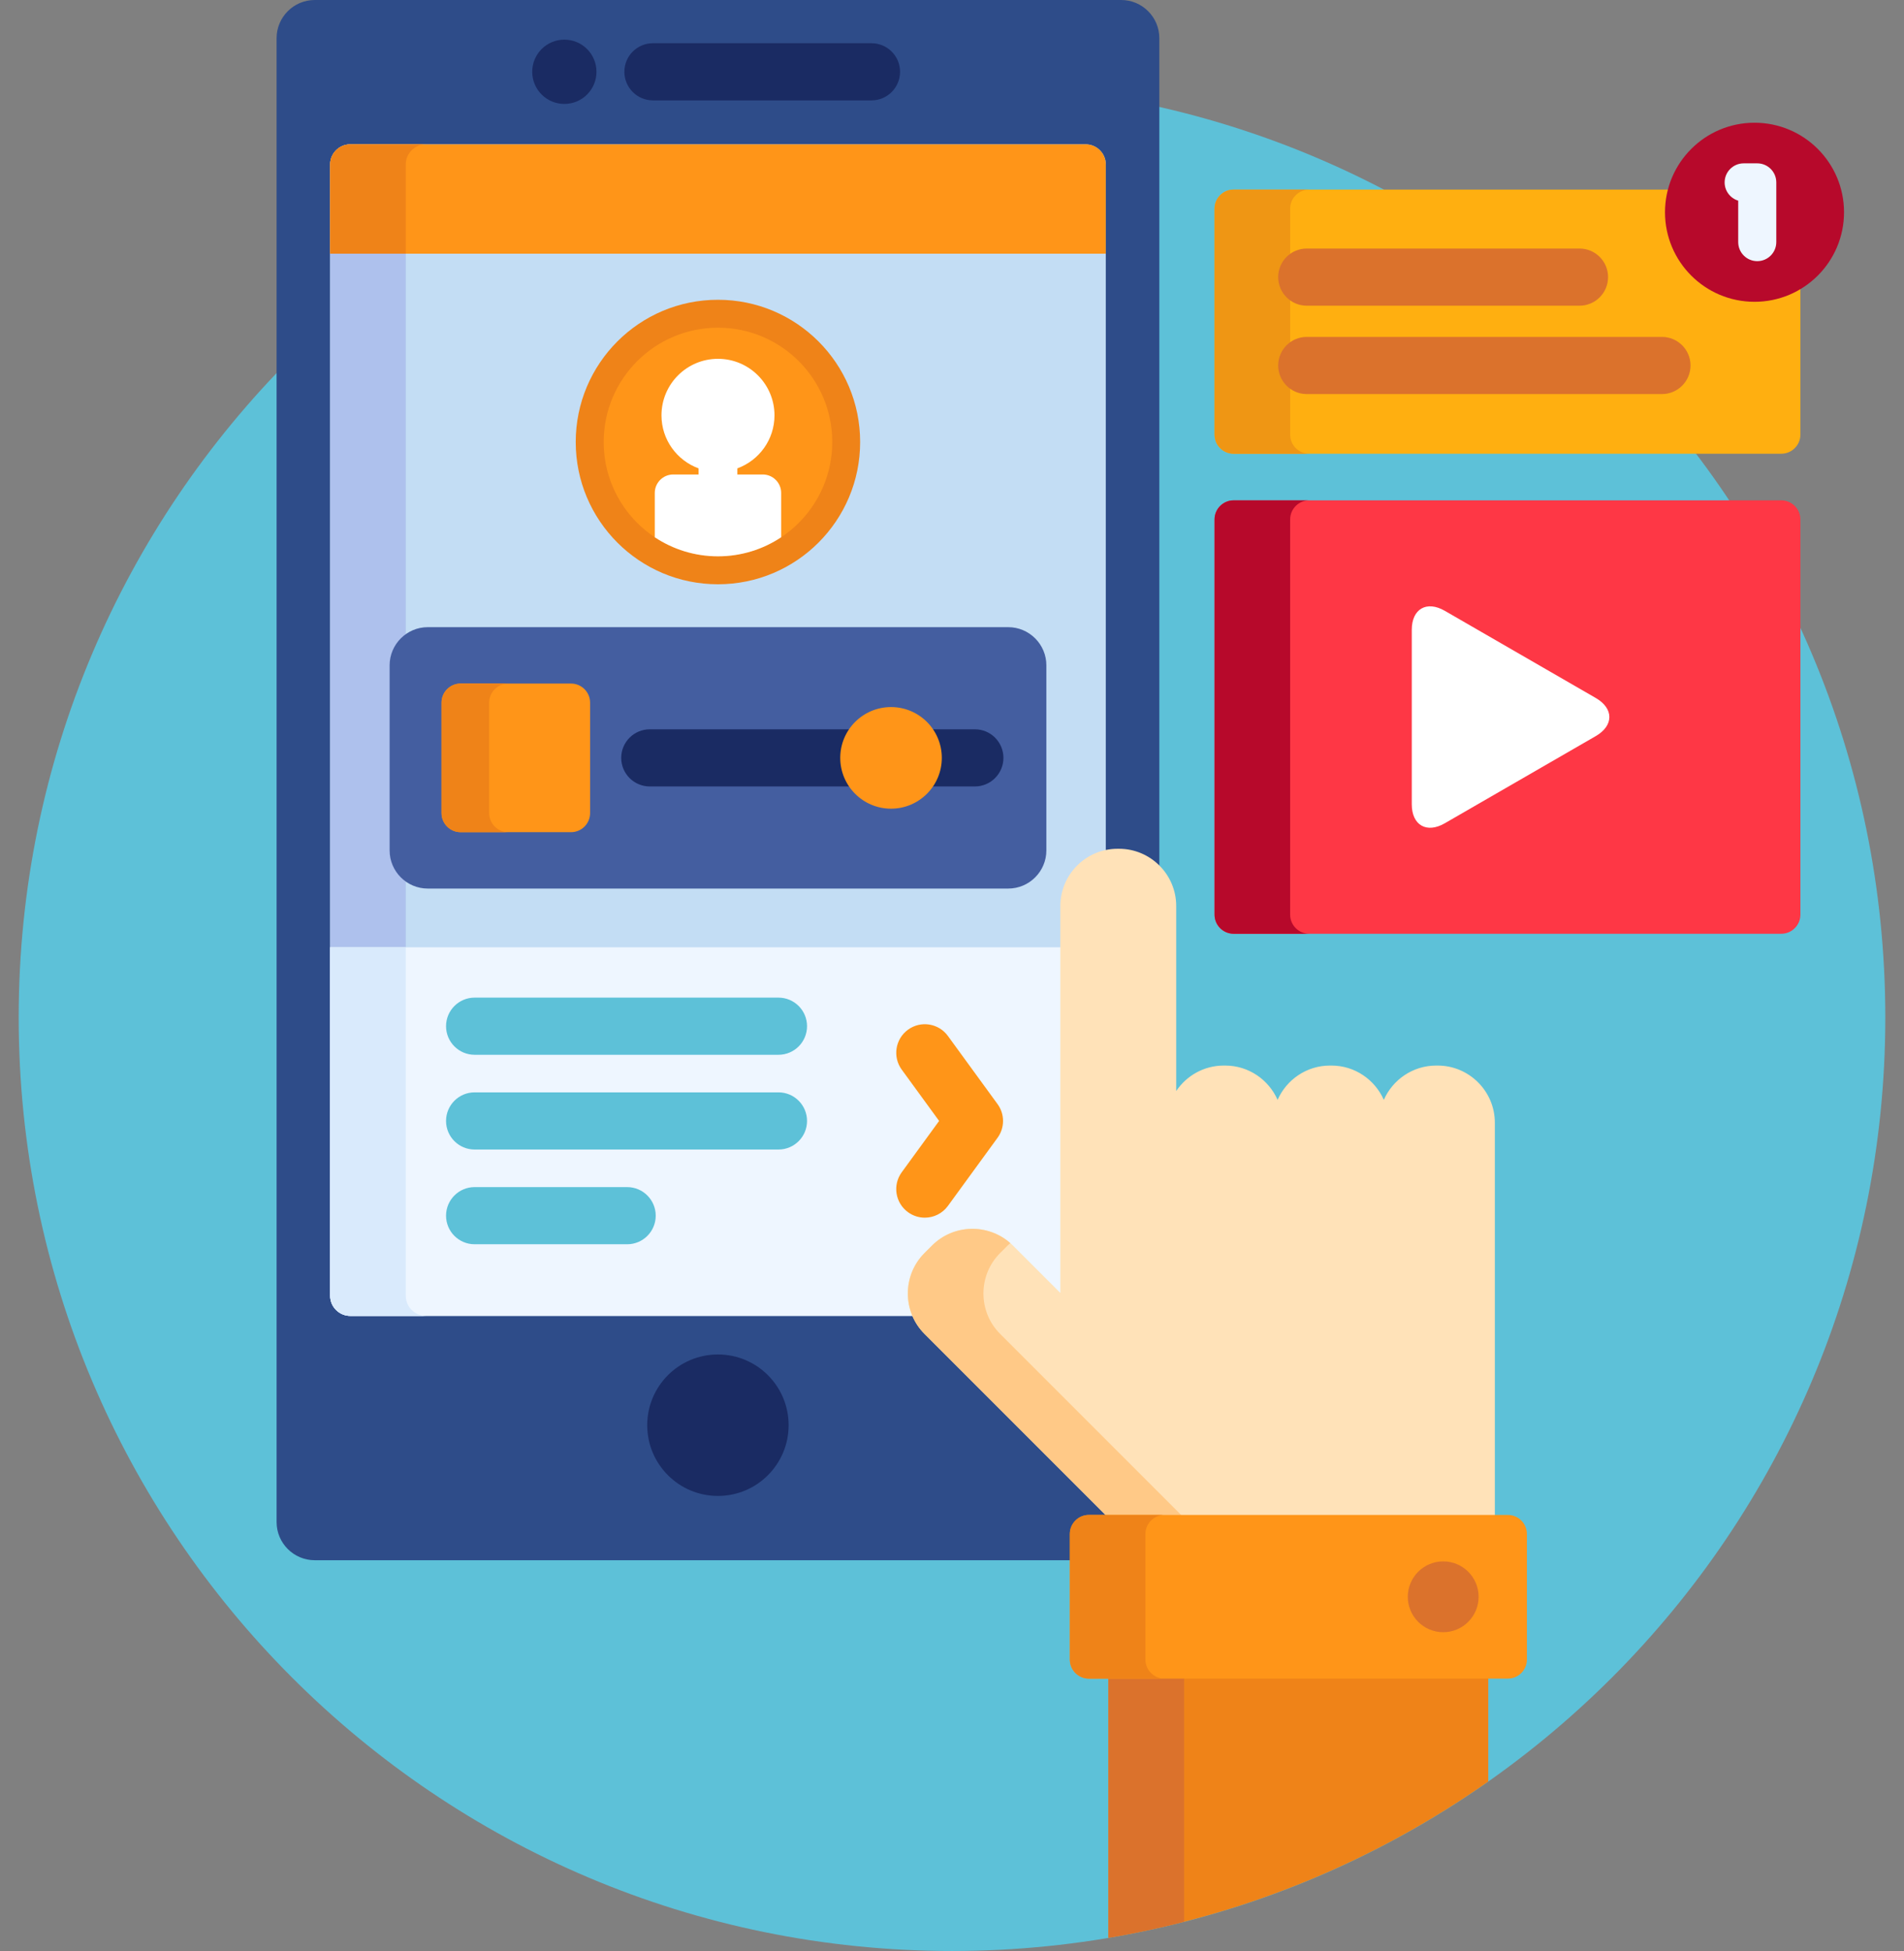 <svg xmlns="http://www.w3.org/2000/svg" width="82" height="84" viewBox="0 0 82 84" fill="none"><rect x="0" y="0" width="82" height="84" fill="#808080" stroke="none"/><g id="Mobile app"><path id="Vector" d="M41 84C63.199 84 81.195 66.004 81.195 43.805C81.195 21.605 63.199 3.609 41 3.609C18.801 3.609 0.805 21.605 0.805 43.805C0.805 66.004 18.801 84 41 84Z" fill="#5DC1D8"/><path id="Vector_2" d="M46.239 66.046C46.239 65.684 46.534 65.39 46.896 65.39H47.612C47.679 65.39 47.739 65.35 47.764 65.289C47.789 65.227 47.775 65.157 47.728 65.11L39.933 57.315C39.502 56.883 39.264 56.306 39.264 55.691C39.264 55.075 39.502 54.499 39.933 54.067L40.259 53.741C40.691 53.309 41.268 53.071 41.883 53.071C42.499 53.071 43.075 53.309 43.507 53.741L45.55 55.784C45.582 55.816 45.624 55.832 45.666 55.832C45.688 55.832 45.709 55.828 45.729 55.82C45.791 55.795 45.83 55.735 45.83 55.668V39.005C45.83 37.738 46.861 36.708 48.127 36.708H48.196C48.888 36.708 49.508 37.017 49.929 37.503V1.641C49.929 0.738 49.191 0 48.289 0H13.553C12.65 0 11.912 0.738 11.912 1.641V65.535C11.912 66.438 12.65 67.176 13.553 67.176H46.239L46.239 66.046Z" fill="#2E4C89"/><path id="Vector_3" d="M39.264 55.691C39.264 55.075 39.502 54.498 39.933 54.067L40.259 53.741C40.691 53.309 41.268 53.071 41.883 53.071C42.499 53.071 43.075 53.309 43.507 53.741L45.55 55.784C45.582 55.816 45.624 55.832 45.666 55.832C45.688 55.832 45.709 55.828 45.729 55.82C45.791 55.795 45.831 55.735 45.831 55.668V39.005C45.831 37.912 46.599 36.996 47.623 36.766V7.079C47.623 6.603 47.233 6.214 46.757 6.214H15.085C14.609 6.214 14.219 6.603 14.219 7.079V55.79C14.219 56.267 14.609 56.656 15.085 56.656H39.476C39.339 56.358 39.264 56.031 39.264 55.691Z" fill="#C3DDF4"/><path id="Vector_4" d="M17.475 55.791V7.079C17.475 6.603 17.864 6.214 18.34 6.214H15.085C14.609 6.214 14.219 6.603 14.219 7.079V55.79C14.219 56.267 14.609 56.656 15.085 56.656H18.34C17.864 56.656 17.475 56.267 17.475 55.791Z" fill="#AEC1ED"/><g id="Group"><path id="Vector_5" d="M30.919 64.408C32.601 64.408 33.964 63.044 33.964 61.362C33.964 59.681 32.601 58.317 30.919 58.317C29.237 58.317 27.874 59.681 27.874 61.362C27.874 63.044 29.237 64.408 30.919 64.408Z" fill="#1A2B63"/><path id="Vector_6" d="M37.532 4.322H28.12C27.441 4.322 26.89 3.771 26.89 3.091C26.89 2.411 27.441 1.861 28.12 1.861H37.532C38.212 1.861 38.763 2.411 38.763 3.091C38.763 3.771 38.212 4.322 37.532 4.322Z" fill="#1A2B63"/><path id="Vector_7" d="M24.305 4.475C25.07 4.475 25.689 3.855 25.689 3.091C25.689 2.327 25.07 1.707 24.305 1.707C23.541 1.707 22.921 2.327 22.921 3.091C22.921 3.855 23.541 4.475 24.305 4.475Z" fill="#1A2B63"/></g><path id="Vector_8" d="M46.757 6.214H15.085C14.609 6.214 14.219 6.603 14.219 7.079V10.922H47.623V7.079C47.623 6.603 47.233 6.214 46.757 6.214Z" fill="#FF9518"/><path id="Vector_9" d="M18.34 6.214H15.085C14.609 6.214 14.219 6.603 14.219 7.079V10.922H17.475V7.079C17.475 6.603 17.864 6.214 18.34 6.214Z" fill="#EF8318"/><path id="Vector_10" d="M45.064 36.617C45.064 37.519 44.326 38.257 43.423 38.257H18.42C17.518 38.257 16.78 37.519 16.78 36.617V28.644C16.78 27.742 17.518 27.003 18.42 27.003H43.423C44.326 27.003 45.064 27.742 45.064 28.644V36.617Z" fill="#445EA0"/><path id="Vector_11" d="M39.264 55.691C39.264 55.075 39.502 54.499 39.933 54.067L40.259 53.741C40.691 53.309 41.268 53.072 41.883 53.072C42.499 53.072 43.075 53.309 43.507 53.741L45.55 55.784C45.582 55.816 45.624 55.833 45.666 55.833C45.688 55.833 45.709 55.828 45.729 55.82C45.791 55.795 45.831 55.735 45.831 55.668V40.786H14.219V55.791C14.219 56.267 14.609 56.656 15.085 56.656H39.476C39.339 56.358 39.264 56.031 39.264 55.691Z" fill="#EEF6FF"/><path id="Vector_12" d="M17.475 55.791V40.786H14.219V55.791C14.219 56.267 14.609 56.656 15.085 56.656H18.34C17.864 56.656 17.475 56.267 17.475 55.791Z" fill="#D9EAFC"/><g id="Group_2"><path id="Vector_13" d="M33.527 45.414H20.44C19.761 45.414 19.21 44.863 19.21 44.183C19.21 43.504 19.761 42.953 20.44 42.953H33.527C34.206 42.953 34.757 43.504 34.757 44.183C34.757 44.863 34.206 45.414 33.527 45.414Z" fill="#5DC1D8"/><path id="Vector_14" d="M33.527 49.493H20.44C19.761 49.493 19.21 48.942 19.21 48.263C19.21 47.583 19.761 47.032 20.44 47.032H33.527C34.206 47.032 34.757 47.583 34.757 48.263C34.757 48.942 34.206 49.493 33.527 49.493Z" fill="#5DC1D8"/><path id="Vector_15" d="M27.01 53.572H20.44C19.761 53.572 19.21 53.022 19.21 52.342C19.21 51.662 19.761 51.111 20.44 51.111H27.01C27.689 51.111 28.24 51.662 28.24 52.342C28.24 53.022 27.689 53.572 27.01 53.572Z" fill="#5DC1D8"/></g><path id="Vector_16" d="M39.828 52.427C39.577 52.427 39.323 52.35 39.105 52.191C38.555 51.791 38.434 51.021 38.835 50.472L40.445 48.262L38.835 46.053C38.435 45.504 38.556 44.734 39.105 44.334C39.654 43.934 40.424 44.054 40.824 44.604L42.962 47.538C43.277 47.97 43.277 48.555 42.962 48.987L40.824 51.921C40.583 52.252 40.208 52.427 39.828 52.427Z" fill="#FF9518"/><path id="Vector_17" d="M47.738 72.109V83.435C53.749 82.42 59.307 80.072 64.096 76.704V72.109H47.738Z" fill="#EF8318"/><path id="Vector_18" d="M47.738 72.109V83.435C48.84 83.249 49.925 83.017 50.994 82.744V72.109H47.738Z" fill="#DB722C"/><path id="Vector_19" d="M64.379 65.39V48.339C64.379 46.985 63.272 45.878 61.918 45.878H61.85C60.846 45.878 59.978 46.488 59.597 47.355C59.215 46.488 58.348 45.878 57.344 45.878H57.275C56.271 45.878 55.404 46.488 55.022 47.355C54.641 46.488 53.773 45.878 52.769 45.878H52.701C51.851 45.878 51.098 46.315 50.656 46.975V39.005C50.656 37.651 49.548 36.544 48.195 36.544H48.126C46.773 36.544 45.666 37.651 45.666 39.005V55.668L43.622 53.625C42.665 52.668 41.099 52.668 40.142 53.625L39.816 53.951C38.859 54.907 38.859 56.474 39.816 57.431L47.776 65.39H64.379Z" fill="#FFE2B8"/><path id="Vector_20" d="M51.031 65.39L43.072 57.431C42.115 56.474 42.115 54.907 43.072 53.95L43.398 53.625C43.434 53.589 43.472 53.557 43.51 53.523C42.546 52.672 41.063 52.704 40.142 53.625L39.816 53.95C38.859 54.907 38.859 56.474 39.816 57.431L47.776 65.39H51.031Z" fill="#FFC987"/><path id="Vector_21" d="M65.76 71.453C65.76 71.904 65.391 72.273 64.939 72.273H46.895C46.444 72.273 46.075 71.904 46.075 71.453V66.046C46.075 65.595 46.444 65.226 46.895 65.226H64.939C65.391 65.226 65.76 65.595 65.76 66.046V71.453Z" fill="#FF9518"/><path id="Vector_22" d="M49.33 71.453V66.046C49.33 65.595 49.699 65.226 50.15 65.226H46.895C46.443 65.226 46.074 65.595 46.074 66.046V71.453C46.074 71.904 46.443 72.273 46.895 72.273H50.15C49.699 72.273 49.33 71.904 49.33 71.453Z" fill="#EF8318"/><path id="Vector_23" d="M62.155 70.275C62.997 70.275 63.68 69.593 63.68 68.75C63.68 67.908 62.997 67.226 62.155 67.226C61.313 67.226 60.63 67.908 60.63 68.75C60.63 69.593 61.313 70.275 62.155 70.275Z" fill="#DB722C"/><path id="Vector_24" d="M77.538 39.382C77.538 39.833 77.168 40.203 76.717 40.203H53.127C52.676 40.203 52.307 39.833 52.307 39.382V22.363C52.307 21.912 52.676 21.543 53.127 21.543H76.717C77.168 21.543 77.538 21.912 77.538 22.363V39.382Z" fill="#FE3745"/><path id="Vector_25" d="M60.801 27.118C60.801 26.216 61.441 25.847 62.222 26.298L68.725 30.052C69.506 30.503 69.506 31.241 68.725 31.693L62.222 35.447C61.441 35.898 60.801 35.529 60.801 34.627V27.118Z" fill="white"/><path id="Vector_26" d="M75.563 12.829C73.528 12.829 71.873 11.174 71.873 9.139C71.873 8.801 71.919 8.474 72.004 8.163H53.127C52.676 8.163 52.307 8.532 52.307 8.983V18.715C52.307 19.166 52.676 19.535 53.127 19.535H76.717C77.168 19.535 77.538 19.166 77.538 18.715V12.255C76.966 12.618 76.289 12.829 75.563 12.829Z" fill="#FFAF10"/><path id="Vector_27" d="M55.563 39.382V22.363C55.563 21.912 55.932 21.543 56.383 21.543H53.127C52.676 21.543 52.307 21.912 52.307 22.363V39.382C52.307 39.833 52.676 40.203 53.127 40.203H56.383C55.932 40.203 55.563 39.833 55.563 39.382Z" fill="#B7092B"/><path id="Vector_28" d="M55.563 18.715V8.983C55.563 8.532 55.932 8.163 56.383 8.163H53.127C52.676 8.163 52.307 8.532 52.307 8.983V18.715C52.307 19.166 52.676 19.535 53.127 19.535H56.383C55.932 19.535 55.563 19.166 55.563 18.715Z" fill="#EF9614"/><path id="Vector_29" d="M75.562 12.994C77.691 12.994 79.417 11.268 79.417 9.139C79.417 7.01 77.691 5.284 75.562 5.284C73.433 5.284 71.707 7.01 71.707 9.139C71.707 11.268 73.433 12.994 75.562 12.994Z" fill="#B7092B"/><path id="Vector_30" d="M75.68 11.244C75.227 11.244 74.86 10.877 74.86 10.423V8.639C74.522 8.538 74.275 8.224 74.275 7.854C74.275 7.4 74.643 7.033 75.096 7.033H75.68C76.133 7.033 76.5 7.4 76.5 7.854V10.423C76.5 10.877 76.133 11.244 75.68 11.244Z" fill="#EEF6FF"/><g id="Group_3"><path id="Vector_31" d="M68.025 13.162H56.278C55.599 13.162 55.048 12.611 55.048 11.931C55.048 11.251 55.599 10.701 56.278 10.701H68.025C68.704 10.701 69.255 11.251 69.255 11.931C69.255 12.611 68.704 13.162 68.025 13.162Z" fill="#DB722C"/><path id="Vector_32" d="M71.576 16.967H56.278C55.599 16.967 55.048 16.416 55.048 15.736C55.048 15.056 55.599 14.506 56.278 14.506H71.576C72.255 14.506 72.806 15.056 72.806 15.736C72.806 16.416 72.255 16.967 71.576 16.967Z" fill="#DB722C"/></g><path id="Vector_33" d="M30.919 25.156C34.302 25.156 37.044 22.414 37.044 19.031C37.044 15.649 34.302 12.907 30.919 12.907C27.537 12.907 24.795 15.649 24.795 19.031C24.795 22.414 27.537 25.156 30.919 25.156Z" fill="#EF8318"/><path id="Vector_34" d="M30.921 23.953C33.639 23.953 35.843 21.75 35.843 19.031C35.843 16.313 33.639 14.109 30.921 14.109C28.203 14.109 25.999 16.313 25.999 19.031C25.999 21.75 28.203 23.953 30.921 23.953Z" fill="#FF9518"/><path id="Vector_35" d="M32.85 20.429H31.756V20.166C32.688 19.825 33.355 18.933 33.355 17.883C33.355 16.539 32.265 15.449 30.921 15.449C29.577 15.449 28.488 16.539 28.488 17.883C28.488 18.933 29.154 19.825 30.086 20.166V20.429H28.993C28.556 20.429 28.199 20.787 28.199 21.223V23.132C28.979 23.65 29.915 23.953 30.921 23.953C31.928 23.953 32.864 23.65 33.643 23.132V21.223C33.643 20.786 33.286 20.429 32.85 20.429Z" fill="white"/><path id="Vector_36" d="M25.414 35.009C25.414 35.46 25.045 35.829 24.594 35.829H19.836C19.385 35.829 19.016 35.46 19.016 35.009V30.251C19.016 29.8 19.385 29.431 19.836 29.431H24.594C25.045 29.431 25.414 29.8 25.414 30.251V35.009Z" fill="#FF9518"/><path id="Vector_37" d="M21.068 35.009V30.251C21.068 29.8 21.437 29.431 21.888 29.431H19.836C19.385 29.431 19.016 29.8 19.016 30.251V35.009C19.016 35.46 19.385 35.829 19.836 35.829H21.888C21.437 35.829 21.068 35.46 21.068 35.009Z" fill="#EF8318"/><g id="Group_4"><path id="Vector_38" d="M36.352 32.63C36.352 32.167 36.51 31.741 36.772 31.4H27.984C27.305 31.4 26.754 31.951 26.754 32.63C26.754 33.31 27.305 33.861 27.984 33.861H36.772C36.51 33.519 36.352 33.093 36.352 32.63Z" fill="#1A2B63"/><path id="Vector_39" d="M41.985 31.4H39.978C40.241 31.741 40.399 32.167 40.399 32.63C40.399 33.093 40.241 33.519 39.978 33.861H41.985C42.665 33.861 43.215 33.31 43.215 32.63C43.215 31.951 42.665 31.4 41.985 31.4Z" fill="#1A2B63"/></g><path id="Vector_40" d="M38.374 34.818C39.582 34.818 40.561 33.838 40.561 32.63C40.561 31.422 39.582 30.443 38.374 30.443C37.166 30.443 36.187 31.422 36.187 32.63C36.187 33.838 37.166 34.818 38.374 34.818Z" fill="#FF9518"/></g></svg>
